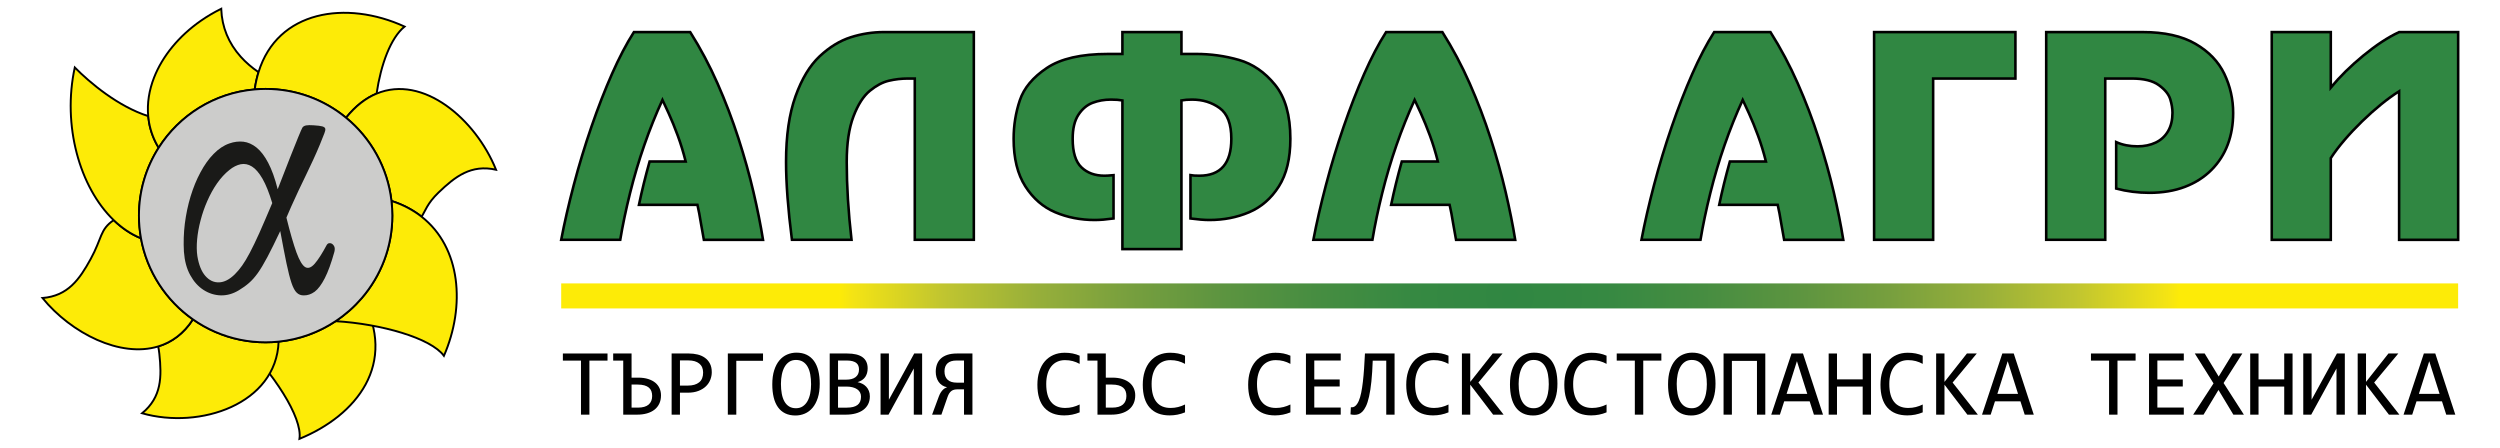 <?xml version="1.0" encoding="utf-8"?>
<!-- Generator: Adobe Illustrator 25.2.1, SVG Export Plug-In . SVG Version: 6.00 Build 0)  -->
<svg version="1.1" id="Layer_1" xmlns="http://www.w3.org/2000/svg" xmlns:xlink="http://www.w3.org/1999/xlink" x="0px" y="0px"
	 width="773.324px" height="138.453px" viewBox="0 0 773.324 138.453" enable-background="new 0 0 773.324 138.453"
	 xml:space="preserve">
<g>
	<g>
		<g>
			<path fill="#FDEB07" stroke="#000000" stroke-width="0.6" stroke-miterlimit="10" d="M82.17,105.887
				c-2.711,0-5.357-0.276-7.913-0.8c10.249,10.288,19.337,23.903,18.381,30.656
				c17.631-7.207,30.546-23.253,19.279-43.548C104.729,100.573,94.073,105.887,82.17,105.887z"/>
			<g>
				<path fill="#FDEB07" stroke="#000000" stroke-width="0.6" stroke-miterlimit="10" d="M74.257,105.088
					c-5.337-1.094-10.277-3.274-14.581-6.297c-2.849,4.441-6.576,7.106-10.736,8.373
					c0.139,0.704,0.259,1.45,0.345,2.26c0.758,7.146,0.763,13.362-5.325,18.415
					c17.953,5.084,41.504-2.872,42.225-22.161c-1.32,0.135-2.658,0.21-4.014,0.21
					C79.459,105.887,76.812,105.612,74.257,105.088z"/>
				<path fill="#FDEB07" stroke="#000000" stroke-width="0.6" stroke-miterlimit="10" d="M59.675,98.79
					C51.402,92.98,45.477,84.052,43.608,73.713c-3.075-1.248-5.906-3.173-8.443-5.616
					c-4.295,2.897-3.583,5.604-7.123,12.034c-3.466,6.295-7.017,11.397-14.902,12.059
					c8.981,10.973,24.116,18.533,35.798,14.975C53.099,105.896,56.826,103.231,59.675,98.79z"/>
				<path fill="#FDEB07" stroke="#000000" stroke-width="0.6" stroke-miterlimit="10" d="M42.98,66.698
					c0-7.726,2.238-14.927,6.098-20.995c-0.354-0.585-0.687-1.176-0.982-1.774c-1.277-2.583-2.007-5.279-2.259-8.013
					c-9.287-2.974-17.985-10.28-22.707-15.043c-3.895,17.912,1.506,37.086,12.034,47.224
					c2.537,2.443,5.368,4.368,8.443,5.616C43.196,71.436,42.98,69.092,42.98,66.698z"/>
				<path fill="#FDEB07" stroke="#000000" stroke-width="0.6" stroke-miterlimit="10" d="M49.078,45.702
					c6.385-10.036,17.21-16.971,29.712-18.04c0.264-1.905,0.669-3.673,1.179-5.335
					c-2.108-1.449-3.944-3.036-5.488-4.755c-3.773-4.201-5.833-9.175-6.039-14.749l-0.004-0.115l-0.103,0.051
					c-2.187,1.081-4.252,2.303-6.178,3.643c-6.817,4.74-11.897,10.951-14.491,17.559
					c-1.538,3.919-2.194,7.978-1.827,11.954c0.252,2.734,0.982,5.43,2.259,8.013
					C48.392,44.526,48.724,45.117,49.078,45.702z"/>
				<path fill="#FDEB07" stroke="#000000" stroke-width="0.6" stroke-miterlimit="10" d="M82.17,27.508
					c9.447,0,18.111,3.345,24.877,8.913c2.946-3.675,6.141-6.09,9.438-7.461
					c1.344-9.066,4.36-17.229,8.658-20.743C107.144-0.029,85.832,3.192,79.969,22.328
					c-0.509,1.662-0.915,3.43-1.179,5.335C79.905,27.567,81.03,27.508,82.17,27.508z"/>
				<path fill="#FDEB07" stroke="#000000" stroke-width="0.6" stroke-miterlimit="10" d="M135.627,59.579
					c5.181-4.979,10.09-8.794,17.814-7.08c-6.366-15.763-22.637-29.494-36.956-23.54
					c-3.298,1.371-6.492,3.786-9.438,7.461c7.632,6.282,12.848,15.395,14.043,25.733
					c3.62,1.159,6.708,2.823,9.314,4.866C131.551,65.354,132.102,62.966,135.627,59.579z"/>
				<path fill="#FDEB07" stroke="#000000" stroke-width="0.6" stroke-miterlimit="10" d="M121.359,66.698
					c0,9.741-3.562,18.644-9.443,25.499c-2.35,2.739-5.076,5.142-8.09,7.148
					c14.067,0.85,29.452,5.21,33.495,10.726c6.681-15.388,5.298-33.473-6.917-43.05
					c-2.606-2.043-5.694-3.707-9.314-4.866C121.261,63.645,121.359,65.16,121.359,66.698z"/>
				<path fill="#CCCCCB" stroke="#000000" stroke-width="0.6" stroke-miterlimit="10" d="M111.916,92.196
					c5.881-6.855,9.443-15.758,9.443-25.499c0-1.538-0.098-3.052-0.271-4.544
					c-1.194-10.338-6.41-19.451-14.043-25.733c-6.765-5.568-15.429-8.913-24.877-8.913
					c-1.139,0-2.264,0.059-3.379,0.155c-12.502,1.069-23.327,8.003-29.712,18.04
					C45.218,51.77,42.98,58.971,42.98,66.698c0,2.395,0.216,4.739,0.628,7.015
					c1.869,10.34,7.794,19.267,16.067,25.078c4.305,3.023,9.245,5.203,14.581,6.297
					c2.556,0.524,5.202,0.8,7.913,0.8c1.356,0,2.694-0.075,4.014-0.21c6.479-0.662,12.488-2.904,17.642-6.333
					C106.84,97.339,109.566,94.935,111.916,92.196z"/>
			</g>
		</g>
		<g>
			<path fill-rule="evenodd" clip-rule="evenodd" fill="#1A1A18" d="M103.44,77.882c0.187-0.787,0.15-1.424-0.169-1.874
				c-0.3-0.469-0.675-0.731-1.124-0.787c-0.469-0.056-0.806,0.113-1.068,0.525
				c-1.443,2.698-2.699,4.647-3.748,5.846c-1.068,1.199-2.024,1.555-2.923,1.031
				c-0.881-0.525-1.78-2.024-2.699-4.516c-0.899-2.492-1.949-6.09-3.111-10.794
				c0.431-0.993,0.956-2.174,1.555-3.579c2.797-6.357,6.205-12.716,8.785-18.981c0.572-1.389,1.027-2.57,1.405-3.523
				c0.238-0.601,0.337-1.049,0.281-1.387c-0.056-0.337-0.374-0.588-0.937-0.75
				c-0.541-0.155-1.463-0.255-2.717-0.337c-0.993-0.066-1.76-0.063-2.267,0.037
				c-0.522,0.104-0.919,0.32-1.162,0.675c-0.557,0.815-6.859,16.965-7.642,19.075
				c-0.843-3.354-1.836-6.09-2.942-8.189c-1.106-2.099-2.305-3.673-3.617-4.722
				c-1.293-1.031-2.642-1.63-4.066-1.799c-1.424-0.15-2.867,0.019-4.329,0.543
				c-1.743,0.6-3.354,1.687-4.872,3.242c-1.518,1.537-2.867,3.448-4.066,5.697c-1.218,2.249-2.23,4.741-3.054,7.439
				c-0.825,2.717-1.406,5.528-1.78,8.432c-0.356,2.923-0.45,5.828-0.281,8.695
				c0.206,2.811,0.843,5.228,1.949,7.215c1.087,2.005,2.474,3.542,4.141,4.61
				c1.668,1.068,3.448,1.611,5.341,1.668c1.893,0.038,3.748-0.487,5.547-1.574
				c1.162-0.693,2.211-1.443,3.13-2.248c0.918-0.787,1.836-1.818,2.736-3.073
				c0.899-1.255,1.893-2.923,2.998-5.003c1.106-2.08,2.417-4.741,3.954-8.002c0.75,4.048,1.387,7.383,1.93,9.988
				c0.543,2.605,1.068,4.628,1.555,6.071c0.487,1.443,1.031,2.455,1.63,3.017
				c0.6,0.581,1.331,0.843,2.192,0.824c1.162,0.019,2.267-0.356,3.354-1.143c1.068-0.806,2.099-2.192,3.111-4.16
				C101.472,84.104,102.466,81.368,103.44,77.882L103.44,77.882z M84.214,62.816
				c-1.537,3.654-2.867,6.727-3.973,9.22c-1.124,2.474-2.099,4.535-2.961,6.146
				c-0.843,1.611-1.649,2.942-2.38,3.973c-0.731,1.03-1.499,1.93-2.268,2.698c-1.649,1.612-3.26,2.436-4.872,2.492
				c-1.611,0.056-3.017-0.6-4.235-1.986c-1.199-1.368-2.024-3.41-2.474-6.128
				c-0.225-1.518-0.244-3.242-0.075-5.135c0.169-1.893,0.525-3.879,1.068-5.921c0.525-2.042,1.218-4.048,2.08-5.996
				c0.862-1.968,1.855-3.785,2.998-5.434c1.162-1.649,2.417-3.036,3.823-4.16c1.181-0.956,2.361-1.537,3.523-1.78
				c1.181-0.225,2.324,0,3.448,0.693c1.124,0.693,2.211,1.949,3.279,3.785
				C82.246,57.12,83.258,59.631,84.214,62.816z"/>
		</g>
	</g>
	<g>
		<g>
			<path fill="#308742" stroke="#000000" stroke-width="0.8" stroke-miterlimit="10" d="M196.082,9.927h17.416
				c3.185,5.045,6.003,10.343,8.454,15.894c2.452,5.552,4.608,11.209,6.468,16.972
				c1.86,5.763,3.409,11.301,4.65,16.613c1.24,5.312,2.226,10.237,2.959,14.774h-18.304
				c-0.226-1.155-0.507-2.748-0.845-4.777c-0.395-2.48-0.776-4.495-1.141-6.045h-18.093
				c0.902-4.312,2.001-8.778,3.297-13.4h11.159c-0.704-2.818-1.522-5.488-2.451-8.011
				c-0.93-2.522-1.854-4.79-2.769-6.806c-0.916-2.014-1.572-3.431-1.966-4.248
				c-2.057,4.481-3.925,9.131-5.601,13.95c-1.677,4.819-3.15,9.772-4.418,14.858
				c-1.268,5.087-2.283,9.913-3.044,14.478h-18.261c1.015-5.298,2.318-10.97,3.91-17.015
				c1.592-6.045,3.409-12.033,5.453-17.965c2.043-5.932,4.164-11.385,6.362-16.359
				C191.517,17.867,193.771,13.562,196.082,9.927z"/>
			<path fill="#308742" stroke="#000000" stroke-width="0.8" stroke-miterlimit="10" d="M282.968,24.299h-2.199
				c-1.944,0-3.882,0.226-5.813,0.676c-1.93,0.451-3.889,1.487-5.875,3.107c-1.987,1.621-3.678,4.255-5.073,7.905
				c-1.395,3.65-2.092,8.363-2.092,14.14c0,7.328,0.493,15.345,1.48,24.053h-18.431
				c-1.212-9.469-1.817-17.514-1.817-24.137c0-8.059,0.972-14.802,2.917-20.227
				c1.944-5.425,4.438-9.56,7.482-12.407c3.043-2.846,6.242-4.804,9.596-5.876
				c3.353-1.071,6.777-1.606,10.272-1.606h27.815v64.253h-18.261V24.299z"/>
			<path fill="#308742" stroke="#000000" stroke-width="0.8" stroke-miterlimit="10" d="M347.195,77.054V31.062
				c-0.93-0.169-2.113-0.254-3.55-0.254c-2.03,0-3.918,0.332-5.665,0.994c-1.747,0.663-3.212,1.896-4.396,3.699
				c-1.183,1.804-1.775,4.284-1.775,7.44c0,4.143,0.902,7.081,2.706,8.814c1.803,1.733,4.185,2.6,7.144,2.6
				c0.563,0,1.493-0.056,2.79-0.169v13.4c-2.227,0.31-4.171,0.465-5.834,0.465
				c-4.368,0-8.433-0.796-12.195-2.388c-3.762-1.592-6.848-4.27-9.258-8.031c-2.409-3.762-3.614-8.659-3.614-14.69
				c0-4.114,0.634-8.074,1.902-11.878c1.268-3.804,4.058-7.151,8.369-10.039c4.312-2.888,10.611-4.333,18.896-4.333
				h4.48V9.927h18.262V16.69h4.524c4.537,0,8.946,0.613,13.23,1.839c4.284,1.226,8.012,3.784,11.181,7.673
				c3.171,3.889,4.756,9.469,4.756,16.74c0,6.087-1.19,10.998-3.571,14.732
				c-2.383,3.735-5.454,6.397-9.216,7.989c-3.762,1.593-7.842,2.388-12.238,2.388
				c-1.578,0-3.537-0.154-5.877-0.465V54.185c0.62,0.113,1.536,0.169,2.749,0.169
				c6.593,0,9.89-3.804,9.89-11.414c0-4.593-1.204-7.763-3.615-9.511c-2.409-1.747-5.248-2.621-8.517-2.621
				c-1.296,0-2.396,0.085-3.297,0.254v45.992H347.195z"/>
			<path fill="#308742" stroke="#000000" stroke-width="0.8" stroke-miterlimit="10" d="M428.755,9.927h17.416
				c3.184,5.045,6.003,10.343,8.454,15.894c2.452,5.552,4.607,11.209,6.467,16.972
				c1.859,5.763,3.409,11.301,4.649,16.613c1.24,5.312,2.226,10.237,2.959,14.774h-18.303
				c-0.226-1.155-0.507-2.748-0.846-4.777c-0.395-2.48-0.776-4.495-1.141-6.045h-18.093
				c0.901-4.312,2.001-8.778,3.297-13.4h11.159c-0.705-2.818-1.521-5.488-2.452-8.011
				c-0.93-2.522-1.853-4.79-2.768-6.806c-0.916-2.014-1.571-3.431-1.966-4.248
				c-2.057,4.481-3.924,9.131-5.601,13.95c-1.677,4.819-3.149,9.772-4.417,14.858
				c-1.268,5.087-2.283,9.913-3.043,14.478h-18.262c1.015-5.298,2.318-10.97,3.91-17.015
				c1.592-6.045,3.41-12.033,5.454-17.965c2.043-5.932,4.164-11.385,6.362-16.359
				C424.19,17.867,426.444,13.562,428.755,9.927z"/>
			<path fill="#308742" stroke="#000000" stroke-width="0.8" stroke-miterlimit="10" d="M530.241,9.927h17.416
				c3.184,5.045,6.003,10.343,8.454,15.894c2.452,5.552,4.607,11.209,6.467,16.972
				c1.859,5.763,3.409,11.301,4.649,16.613c1.24,5.312,2.226,10.237,2.959,14.774h-18.303
				c-0.226-1.155-0.507-2.748-0.846-4.777c-0.395-2.48-0.776-4.495-1.141-6.045h-18.093
				c0.901-4.312,2.001-8.778,3.297-13.4h11.159c-0.705-2.818-1.521-5.488-2.452-8.011
				c-0.93-2.522-1.853-4.79-2.768-6.806c-0.916-2.014-1.571-3.431-1.966-4.248
				c-2.057,4.481-3.924,9.131-5.601,13.95c-1.677,4.819-3.149,9.772-4.417,14.858
				c-1.268,5.087-2.283,9.913-3.043,14.478h-18.262c1.015-5.298,2.318-10.97,3.91-17.015
				c1.592-6.045,3.41-12.033,5.454-17.965c2.043-5.932,4.164-11.385,6.362-16.359
				C525.676,17.867,527.93,13.562,530.241,9.927z"/>
			<path fill="#308742" stroke="#000000" stroke-width="0.8" stroke-miterlimit="10" d="M579.716,74.18V9.927h43.709v14.372
				h-25.447v49.881H579.716z"/>
			<path fill="#308742" stroke="#000000" stroke-width="0.8" stroke-miterlimit="10" d="M632.953,9.927h29.844
				c6.706,0,12.138,1.205,16.296,3.615c4.156,2.409,7.144,5.516,8.962,9.321c1.818,3.804,2.726,7.835,2.726,12.09
				c0,3.523-0.556,6.771-1.67,9.744c-1.113,2.973-2.797,5.594-5.051,7.862c-2.255,2.268-4.995,4.016-8.222,5.242
				c-3.228,1.226-6.898,1.839-11.012,1.839c-3.495,0-6.905-0.436-10.23-1.31V43.956
				c1.944,0.874,4.142,1.31,6.594,1.31c2.114,0,3.988-0.387,5.623-1.163c1.634-0.775,2.909-1.944,3.826-3.509
				c0.915-1.564,1.374-3.473,1.374-5.728c0-1.296-0.232-2.698-0.697-4.206c-0.466-1.507-1.635-2.945-3.509-4.312
				c-1.875-1.366-4.657-2.05-8.349-2.05h-8.243v49.881h-18.262V9.927z"/>
			<path fill="#308742" stroke="#000000" stroke-width="0.8" stroke-miterlimit="10" d="M702.719,9.927h18.262v17.162
				c2.762-3.353,6.115-6.651,10.061-9.892c3.945-3.24,7.636-5.665,11.075-7.271h18.261v64.253h-18.261V28.23
				c-1.775,1.128-3.636,2.48-5.58,4.058c-1.944,1.579-3.903,3.326-5.876,5.242
				c-1.973,1.917-3.791,3.846-5.453,5.791c-1.664,1.944-3.073,3.804-4.227,5.58v25.279h-18.262V9.927z"/>
		</g>
		<g>
			<path d="M187.922,111.546h-5.602v16.719h-2.606v-16.719h-5.602v-2.2h13.81V111.546z"/>
			<path d="M189.674,111.546v-2.2h5.689v7.469h2.013c1.196,0,2.241,0.142,3.134,0.427
				c0.893,0.284,1.631,0.673,2.215,1.165c0.583,0.492,1.02,1.071,1.31,1.738c0.289,0.666,0.434,1.385,0.434,2.157
				c0,0.965-0.176,1.819-0.529,2.561c-0.352,0.744-0.849,1.366-1.491,1.868c-0.641,0.502-1.416,0.883-2.323,1.143
				c-0.907,0.261-1.91,0.391-3.011,0.391h-4.328v-16.719H189.674z M201.732,122.489c0-0.54-0.08-1.03-0.239-1.469
				c-0.159-0.439-0.418-0.811-0.774-1.115c-0.357-0.304-0.823-0.538-1.397-0.702
				c-0.575-0.164-1.281-0.246-2.121-0.246h-1.839v7.136h1.926c1.515,0,2.635-0.317,3.358-0.949
				C201.37,124.513,201.732,123.628,201.732,122.489z"/>
			<path d="M220.174,115.135c0,0.772-0.145,1.537-0.435,2.294c-0.289,0.758-0.738,1.436-1.346,2.034
				c-0.608,0.598-1.385,1.083-2.331,1.455c-0.946,0.371-2.075,0.556-3.387,0.556H210.33v6.79h-2.577v-18.919h5.327
				c0.936,0,1.833,0.104,2.693,0.311c0.859,0.207,1.614,0.543,2.265,1.006c0.651,0.463,1.17,1.062,1.556,1.795
				C219.981,113.191,220.174,114.084,220.174,115.135z M217.496,115.251c0-1.216-0.398-2.147-1.194-2.793
				c-0.796-0.647-1.909-0.97-3.337-0.97H210.33v7.788h2.403c1.524,0,2.7-0.334,3.525-1
				C217.083,117.611,217.496,116.603,217.496,115.251z"/>
			<path d="M227.759,111.604v16.661h-2.62v-18.919h10.886v2.258H227.759z"/>
			<path d="M253.568,118.681c0,1.699-0.2,3.166-0.601,4.401s-0.941,2.256-1.621,3.061
				c-0.68,0.806-1.476,1.405-2.388,1.795c-0.912,0.391-1.875,0.587-2.888,0.587c-1.216,0-2.275-0.22-3.178-0.658
				c-0.902-0.439-1.65-1.074-2.244-1.904c-0.593-0.831-1.035-1.841-1.324-3.033
				c-0.29-1.191-0.434-2.535-0.434-4.032c0-1.679,0.198-3.136,0.593-4.371c0.395-1.235,0.933-2.255,1.614-3.061
				c0.681-0.806,1.474-1.404,2.381-1.795c0.907-0.391,1.867-0.586,2.88-0.586c1.216,0,2.275,0.222,3.178,0.666
				c0.902,0.444,1.653,1.079,2.251,1.903c0.598,0.825,1.044,1.831,1.339,3.018
				C253.421,115.859,253.568,117.196,253.568,118.681z M250.89,118.87c0-1.11-0.085-2.125-0.253-3.047
				c-0.169-0.922-0.442-1.715-0.818-2.381c-0.377-0.666-0.861-1.182-1.455-1.549
				c-0.593-0.367-1.31-0.55-2.15-0.55c-0.811,0-1.508,0.196-2.092,0.586c-0.584,0.391-1.064,0.922-1.44,1.593
				c-0.377,0.671-0.657,1.457-0.84,2.359c-0.183,0.903-0.275,1.86-0.275,2.873c0,1.12,0.087,2.14,0.261,3.061
				c0.173,0.922,0.446,1.713,0.818,2.374c0.371,0.661,0.852,1.175,1.44,1.542c0.589,0.367,1.298,0.55,2.128,0.55
				c0.811,0,1.51-0.196,2.099-0.587c0.589-0.39,1.073-0.921,1.455-1.592c0.381-0.671,0.663-1.455,0.847-2.353
				C250.799,120.854,250.89,119.893,250.89,118.87z"/>
			<path d="M269.072,122.604c0,0.908-0.176,1.711-0.529,2.41c-0.352,0.7-0.854,1.291-1.506,1.774
				c-0.651,0.483-1.438,0.849-2.359,1.101c-0.922,0.25-1.947,0.376-3.076,0.376h-4.951v-18.919h5.414
				c4.217,0,6.326,1.534,6.326,4.603c0,1.023-0.244,1.901-0.731,2.634c-0.487,0.733-1.281,1.278-2.381,1.635
				c0.511,0.096,0.996,0.261,1.455,0.492c0.458,0.232,0.861,0.531,1.209,0.898
				c0.347,0.367,0.622,0.801,0.825,1.303C268.971,121.413,269.072,121.978,269.072,122.604z M265.714,114.296
				c0-0.386-0.058-0.75-0.174-1.093c-0.116-0.343-0.318-0.637-0.608-0.883c-0.29-0.246-0.68-0.442-1.173-0.586
				c-0.492-0.145-1.114-0.217-1.867-0.217h-2.663v5.92h2.577c0.588,0,1.121-0.062,1.6-0.188
				c0.478-0.126,0.888-0.318,1.23-0.579c0.343-0.26,0.608-0.586,0.796-0.977
				C265.62,115.302,265.714,114.836,265.714,114.296z M266.336,122.691c0-0.482-0.101-0.916-0.304-1.303
				c-0.203-0.386-0.497-0.712-0.883-0.977c-0.386-0.266-0.857-0.47-1.412-0.615s-1.18-0.217-1.875-0.217h-2.635
				v6.515h2.722c1.476,0,2.577-0.275,3.3-0.826C265.974,124.718,266.336,123.859,266.336,122.691z"/>
			<path d="M274.963,109.346v14.301l7.831-14.301h2.447v18.919h-2.578v-14.287l-7.817,14.287h-2.461v-18.919H274.963z"
				/>
			<path d="M290.408,122.634c0.203-0.531,0.408-0.951,0.615-1.26c0.208-0.309,0.418-0.569,0.63-0.781
				c0.212-0.213,0.432-0.384,0.658-0.514c0.227-0.13,0.441-0.23,0.644-0.297
				c-0.56-0.106-1.062-0.304-1.506-0.593c-0.444-0.29-0.812-0.646-1.107-1.071
				c-0.294-0.424-0.516-0.905-0.665-1.44c-0.15-0.536-0.225-1.088-0.225-1.658c0-0.83,0.123-1.59,0.369-2.28
				c0.246-0.69,0.632-1.286,1.157-1.788c0.526-0.502,1.206-0.895,2.042-1.18
				c0.834-0.285,1.859-0.427,3.075-0.427h4.705v18.919h-2.606v-7.832h-1.954c-0.377,0-0.722,0.034-1.036,0.102
				c-0.314,0.067-0.598,0.19-0.854,0.368c-0.256,0.179-0.487,0.422-0.694,0.731
				c-0.208,0.309-0.393,0.7-0.557,1.173l-1.896,5.457h-2.881L290.408,122.634z M292.159,114.861
				c0,0.589,0.082,1.095,0.247,1.52c0.164,0.425,0.405,0.787,0.724,1.086c0.318,0.299,0.716,0.523,1.194,0.673
				c0.477,0.149,1.03,0.224,1.657,0.224h2.215v-6.846h-2.316c-1.236,0-2.165,0.29-2.787,0.868
				C292.471,112.964,292.159,113.79,292.159,114.861z"/>
			<path d="M333.966,127.555c-1.516,0.627-3.103,0.941-4.762,0.941c-2.674,0-4.727-0.798-6.159-2.396
				c-1.433-1.597-2.15-3.959-2.15-7.085c0-1.516,0.198-2.885,0.593-4.111c0.395-1.225,0.96-2.265,1.693-3.119
				c0.733-0.854,1.621-1.513,2.663-1.976c1.042-0.463,2.21-0.695,3.503-0.695c0.878,0,1.693,0.075,2.446,0.224
				c0.753,0.15,1.477,0.379,2.171,0.688v2.533c-0.685-0.377-1.395-0.663-2.128-0.861
				c-0.733-0.198-1.534-0.297-2.403-0.297c-0.888,0-1.691,0.166-2.41,0.499c-0.719,0.333-1.329,0.815-1.831,1.448
				c-0.502,0.632-0.888,1.404-1.158,2.316c-0.27,0.912-0.405,1.952-0.405,3.119c0,2.451,0.497,4.299,1.491,5.544
				c0.994,1.244,2.451,1.867,4.372,1.867c0.811,0,1.587-0.095,2.331-0.282c0.743-0.188,1.457-0.451,2.142-0.789
				V127.555z"/>
			<path d="M336.368,111.546v-2.2h5.689v7.469h2.013c1.196,0,2.241,0.142,3.134,0.427
				c0.892,0.284,1.631,0.673,2.215,1.165c0.584,0.492,1.02,1.071,1.31,1.738
				c0.29,0.666,0.435,1.385,0.435,2.157c0,0.965-0.177,1.819-0.528,2.561c-0.352,0.744-0.849,1.366-1.491,1.868
				c-0.642,0.502-1.416,0.883-2.323,1.143c-0.907,0.261-1.911,0.391-3.011,0.391h-4.328v-16.719H336.368z
				 M348.426,122.489c0-0.54-0.079-1.03-0.238-1.469c-0.16-0.439-0.418-0.811-0.775-1.115
				c-0.357-0.304-0.823-0.538-1.397-0.702c-0.574-0.164-1.28-0.246-2.12-0.246h-1.839v7.136h1.926
				c1.515,0,2.634-0.317,3.358-0.949C348.064,124.513,348.426,123.628,348.426,122.489z"/>
			<path d="M366.564,127.555c-1.516,0.627-3.103,0.941-4.762,0.941c-2.674,0-4.727-0.798-6.159-2.396
				c-1.433-1.597-2.15-3.959-2.15-7.085c0-1.516,0.198-2.885,0.593-4.111c0.395-1.225,0.96-2.265,1.693-3.119
				c0.733-0.854,1.621-1.513,2.663-1.976c1.042-0.463,2.21-0.695,3.503-0.695c0.878,0,1.693,0.075,2.446,0.224
				c0.753,0.15,1.477,0.379,2.171,0.688v2.533c-0.685-0.377-1.395-0.663-2.128-0.861
				c-0.733-0.198-1.534-0.297-2.403-0.297c-0.888,0-1.691,0.166-2.41,0.499c-0.719,0.333-1.329,0.815-1.831,1.448
				c-0.502,0.632-0.888,1.404-1.158,2.316c-0.27,0.912-0.405,1.952-0.405,3.119c0,2.451,0.497,4.299,1.491,5.544
				c0.994,1.244,2.451,1.867,4.372,1.867c0.811,0,1.587-0.095,2.331-0.282c0.743-0.188,1.457-0.451,2.142-0.789
				V127.555z"/>
			<path d="M399.163,127.555c-1.516,0.627-3.103,0.941-4.762,0.941c-2.674,0-4.727-0.798-6.159-2.396
				c-1.433-1.597-2.15-3.959-2.15-7.085c0-1.516,0.197-2.885,0.593-4.111c0.395-1.225,0.96-2.265,1.693-3.119
				c0.733-0.854,1.621-1.513,2.663-1.976c1.042-0.463,2.21-0.695,3.503-0.695c0.878,0,1.693,0.075,2.446,0.224
				c0.753,0.15,1.477,0.379,2.171,0.688v2.533c-0.685-0.377-1.395-0.663-2.128-0.861
				c-0.733-0.198-1.534-0.297-2.403-0.297c-0.888,0-1.691,0.166-2.41,0.499s-1.329,0.815-1.831,1.448
				c-0.502,0.632-0.888,1.404-1.158,2.316c-0.27,0.912-0.405,1.952-0.405,3.119c0,2.451,0.497,4.299,1.491,5.544
				c0.994,1.244,2.451,1.867,4.372,1.867c0.811,0,1.587-0.095,2.331-0.282c0.743-0.188,1.457-0.451,2.142-0.789
				V127.555z"/>
			<path d="M414.724,128.265h-10.756v-18.919h10.756v2.171h-8.178v5.863h7.86v2.171h-7.86v6.514h8.178V128.265z"/>
			<path d="M431.385,128.265h-2.576v-16.69h-4.184c-0.087,2.461-0.224,4.603-0.413,6.426
				c-0.188,1.825-0.427,3.376-0.716,4.654s-0.613,2.285-0.97,3.018c-0.357,0.734-0.721,1.284-1.092,1.651
				c-0.372,0.367-0.751,0.625-1.137,0.775c-0.386,0.149-0.82,0.224-1.303,0.224c-0.396,0-0.811-0.048-1.244-0.144
				l0.115-2.2c0.531,0.068,0.997-0.073,1.397-0.419c0.4-0.348,0.75-0.866,1.049-1.556
				c0.299-0.69,0.551-1.537,0.753-2.541c0.203-1.003,0.376-2.13,0.521-3.38c0.145-1.25,0.267-2.611,0.368-4.082
				c0.102-1.472,0.191-3.023,0.268-4.654h9.163V128.265z"/>
			<path d="M448.061,127.555c-1.516,0.627-3.103,0.941-4.762,0.941c-2.674,0-4.727-0.798-6.159-2.396
				c-1.433-1.597-2.15-3.959-2.15-7.085c0-1.516,0.197-2.885,0.593-4.111c0.395-1.225,0.96-2.265,1.693-3.119
				c0.733-0.854,1.621-1.513,2.663-1.976c1.042-0.463,2.21-0.695,3.503-0.695c0.878,0,1.693,0.075,2.446,0.224
				c0.753,0.15,1.477,0.379,2.171,0.688v2.533c-0.685-0.377-1.395-0.663-2.128-0.861
				c-0.733-0.198-1.534-0.297-2.403-0.297c-0.888,0-1.691,0.166-2.41,0.499s-1.329,0.815-1.831,1.448
				c-0.502,0.632-0.888,1.404-1.158,2.316c-0.27,0.912-0.405,1.952-0.405,3.119c0,2.451,0.497,4.299,1.491,5.544
				c0.994,1.244,2.451,1.867,4.372,1.867c0.811,0,1.587-0.095,2.331-0.282c0.743-0.188,1.457-0.451,2.142-0.789
				V127.555z"/>
			<path d="M465.113,128.265h-3.243l-7.079-9.279v9.279h-2.577v-18.919h2.577v8.786l6.934-8.786h3.054l-7.469,8.989
				L465.113,128.265z"/>
			<path d="M481.759,118.681c0,1.699-0.2,3.166-0.6,4.401c-0.401,1.235-0.941,2.256-1.621,3.061
				c-0.68,0.806-1.477,1.405-2.389,1.795c-0.912,0.391-1.875,0.587-2.888,0.587c-1.216,0-2.275-0.22-3.178-0.658
				c-0.902-0.439-1.65-1.074-2.243-1.904c-0.593-0.831-1.036-1.841-1.325-3.033
				c-0.29-1.191-0.435-2.535-0.435-4.032c0-1.679,0.198-3.136,0.593-4.371c0.396-1.235,0.934-2.255,1.615-3.061
				c0.68-0.806,1.474-1.404,2.381-1.795c0.907-0.391,1.867-0.586,2.881-0.586c1.216,0,2.274,0.222,3.178,0.666
				c0.902,0.444,1.653,1.079,2.251,1.903c0.598,0.825,1.044,1.831,1.339,3.018
				C481.613,115.859,481.759,117.196,481.759,118.681z M479.081,118.87c0-1.11-0.084-2.125-0.253-3.047
				s-0.441-1.715-0.818-2.381c-0.376-0.666-0.861-1.182-1.454-1.549c-0.593-0.367-1.31-0.55-2.15-0.55
				c-0.811,0-1.508,0.196-2.092,0.586c-0.584,0.391-1.064,0.922-1.441,1.593c-0.376,0.671-0.656,1.457-0.839,2.359
				c-0.183,0.903-0.275,1.86-0.275,2.873c0,1.12,0.087,2.14,0.26,3.061c0.174,0.922,0.447,1.713,0.818,2.374
				c0.371,0.661,0.851,1.175,1.44,1.542c0.589,0.367,1.298,0.55,2.129,0.55c0.81,0,1.51-0.196,2.099-0.587
				c0.589-0.39,1.073-0.921,1.455-1.592c0.381-0.671,0.663-1.455,0.847-2.353
				C478.99,120.854,479.081,119.893,479.081,118.87z"/>
			<path d="M496.959,127.555c-1.516,0.627-3.103,0.941-4.762,0.941c-2.674,0-4.727-0.798-6.159-2.396
				c-1.433-1.597-2.15-3.959-2.15-7.085c0-1.516,0.198-2.885,0.593-4.111c0.395-1.225,0.96-2.265,1.693-3.119
				c0.733-0.854,1.621-1.513,2.663-1.976c1.042-0.463,2.21-0.695,3.503-0.695c0.878,0,1.693,0.075,2.446,0.224
				c0.753,0.15,1.477,0.379,2.171,0.688v2.533c-0.685-0.377-1.395-0.663-2.128-0.861
				c-0.733-0.198-1.534-0.297-2.403-0.297c-0.888,0-1.691,0.166-2.41,0.499c-0.719,0.333-1.329,0.815-1.831,1.448
				c-0.502,0.632-0.888,1.404-1.158,2.316c-0.27,0.912-0.405,1.952-0.405,3.119c0,2.451,0.497,4.299,1.491,5.544
				c0.994,1.244,2.451,1.867,4.372,1.867c0.811,0,1.587-0.095,2.331-0.282c0.743-0.188,1.457-0.451,2.142-0.789
				V127.555z"/>
			<path d="M513.909,111.546h-5.602v16.719h-2.605v-16.719h-5.602v-2.2h13.809V111.546z"/>
			<path d="M530.657,118.681c0,1.699-0.2,3.166-0.6,4.401c-0.401,1.235-0.941,2.256-1.621,3.061
				c-0.68,0.806-1.477,1.405-2.389,1.795c-0.912,0.391-1.875,0.587-2.888,0.587c-1.216,0-2.275-0.22-3.178-0.658
				c-0.902-0.439-1.65-1.074-2.243-1.904c-0.593-0.831-1.036-1.841-1.325-3.033
				c-0.29-1.191-0.435-2.535-0.435-4.032c0-1.679,0.198-3.136,0.593-4.371c0.396-1.235,0.934-2.255,1.615-3.061
				s1.474-1.404,2.381-1.795c0.907-0.391,1.867-0.586,2.881-0.586c1.216,0,2.274,0.222,3.178,0.666
				c0.902,0.444,1.653,1.079,2.251,1.903c0.598,0.825,1.044,1.831,1.339,3.018
				C530.51,115.859,530.657,117.196,530.657,118.681z M527.979,118.87c0-1.11-0.084-2.125-0.253-3.047
				c-0.169-0.922-0.441-1.715-0.818-2.381c-0.376-0.666-0.861-1.182-1.454-1.549
				c-0.593-0.367-1.31-0.55-2.15-0.55c-0.811,0-1.508,0.196-2.092,0.586c-0.584,0.391-1.064,0.922-1.441,1.593
				c-0.376,0.671-0.656,1.457-0.839,2.359c-0.183,0.903-0.275,1.86-0.275,2.873c0,1.12,0.087,2.14,0.26,3.061
				c0.174,0.922,0.447,1.713,0.818,2.374s0.851,1.175,1.44,1.542c0.589,0.367,1.298,0.55,2.129,0.55
				c0.81,0,1.51-0.196,2.099-0.587c0.589-0.39,1.073-0.921,1.455-1.592c0.381-0.671,0.663-1.455,0.847-2.353
				C527.888,120.854,527.979,119.893,527.979,118.87z"/>
			<path d="M546.06,128.265h-2.578v-16.632h-7.758v16.632h-2.576v-18.919h12.912V128.265z"/>
			<path d="M563.908,128.265h-2.808l-1.318-4.126h-7.874l-1.331,4.126h-2.679l6.282-18.919h3.533L563.908,128.265z
				 M559.043,121.837l-3.199-10.118l-3.199,10.118H559.043z"/>
			<path d="M578.759,128.265h-2.576v-8.686h-7.947v8.686h-2.576v-18.919h2.576v8.005h7.947v-8.005h2.576V128.265z"/>
			<path d="M594.755,127.555c-1.516,0.627-3.103,0.941-4.762,0.941c-2.674,0-4.727-0.798-6.159-2.396
				c-1.433-1.597-2.15-3.959-2.15-7.085c0-1.516,0.197-2.885,0.593-4.111c0.395-1.225,0.96-2.265,1.693-3.119
				c0.733-0.854,1.621-1.513,2.663-1.976c1.042-0.463,2.21-0.695,3.503-0.695c0.878,0,1.693,0.075,2.446,0.224
				c0.753,0.15,1.477,0.379,2.171,0.688v2.533c-0.685-0.377-1.395-0.663-2.128-0.861
				c-0.733-0.198-1.534-0.297-2.403-0.297c-0.888,0-1.691,0.166-2.41,0.499c-0.719,0.333-1.329,0.815-1.831,1.448
				c-0.502,0.632-0.888,1.404-1.158,2.316c-0.27,0.912-0.405,1.952-0.405,3.119c0,2.451,0.497,4.299,1.491,5.544
				c0.994,1.244,2.451,1.867,4.372,1.867c0.811,0,1.587-0.095,2.331-0.282c0.743-0.188,1.457-0.451,2.142-0.789V127.555
				z"/>
			<path d="M611.808,128.265h-3.243l-7.079-9.279v9.279h-2.576v-18.919h2.576v8.786l6.934-8.786h3.054l-7.469,8.989
				L611.808,128.265z"/>
			<path d="M629.106,128.265h-2.808l-1.318-4.126h-7.874l-1.331,4.126h-2.679l6.282-18.919h3.533L629.106,128.265z
				 M624.242,121.837l-3.199-10.118l-3.199,10.118H624.242z"/>
			<path d="M660.604,111.546h-5.602v16.719h-2.605v-16.719h-5.602v-2.2h13.809V111.546z"/>
			<path d="M675.514,128.265h-10.756v-18.919h10.756v2.171h-8.178v5.863h7.86v2.171h-7.86v6.514h8.178V128.265z"/>
			<path d="M694.1,128.265h-3.257l-4.603-7.644l-4.617,7.644h-3.213l6.296-9.669l-5.79-9.25h3.055l4.328,7.122
				l4.357-7.122h2.968l-5.805,9.134L694.1,128.265z"/>
			<path d="M709.155,128.265h-2.576v-8.686h-7.947v8.686h-2.576v-18.919h2.576v8.005h7.947v-8.005h2.576V128.265z"/>
			<path d="M715.046,109.346v14.301l7.832-14.301h2.446v18.919h-2.577v-14.287l-7.817,14.287h-2.461v-18.919H715.046z"
				/>
			<path d="M742.202,128.265h-3.243l-7.079-9.279v9.279h-2.577v-18.919h2.577v8.786l6.934-8.786h3.054l-7.469,8.989
				L742.202,128.265z"/>
			<path d="M759.5,128.265h-2.808l-1.318-4.126h-7.874l-1.331,4.126h-2.679l6.282-18.919h3.533L759.5,128.265z
				 M754.636,121.837l-3.199-10.118l-3.199,10.118H754.636z"/>
		</g>
		<radialGradient id="SVGID_1_" cx="466.982" cy="91.536" r="207.475" gradientUnits="userSpaceOnUse">
			<stop  offset="0" style="stop-color:#308742"/>
			<stop  offset="0.144" style="stop-color:#368942"/>
			<stop  offset="0.286" style="stop-color:#468D41"/>
			<stop  offset="0.426" style="stop-color:#5C9440"/>
			<stop  offset="0.566" style="stop-color:#779F3E"/>
			<stop  offset="0.705" style="stop-color:#97AF3A"/>
			<stop  offset="0.844" style="stop-color:#C0C530"/>
			<stop  offset="0.98" style="stop-color:#F4E414"/>
			<stop  offset="1" style="stop-color:#FDEB07"/>
		</radialGradient>
		<rect x="173.594" y="87.666" fill="url(#SVGID_1_)" width="586.777" height="7.74"/>
	</g>
</g>
</svg>
